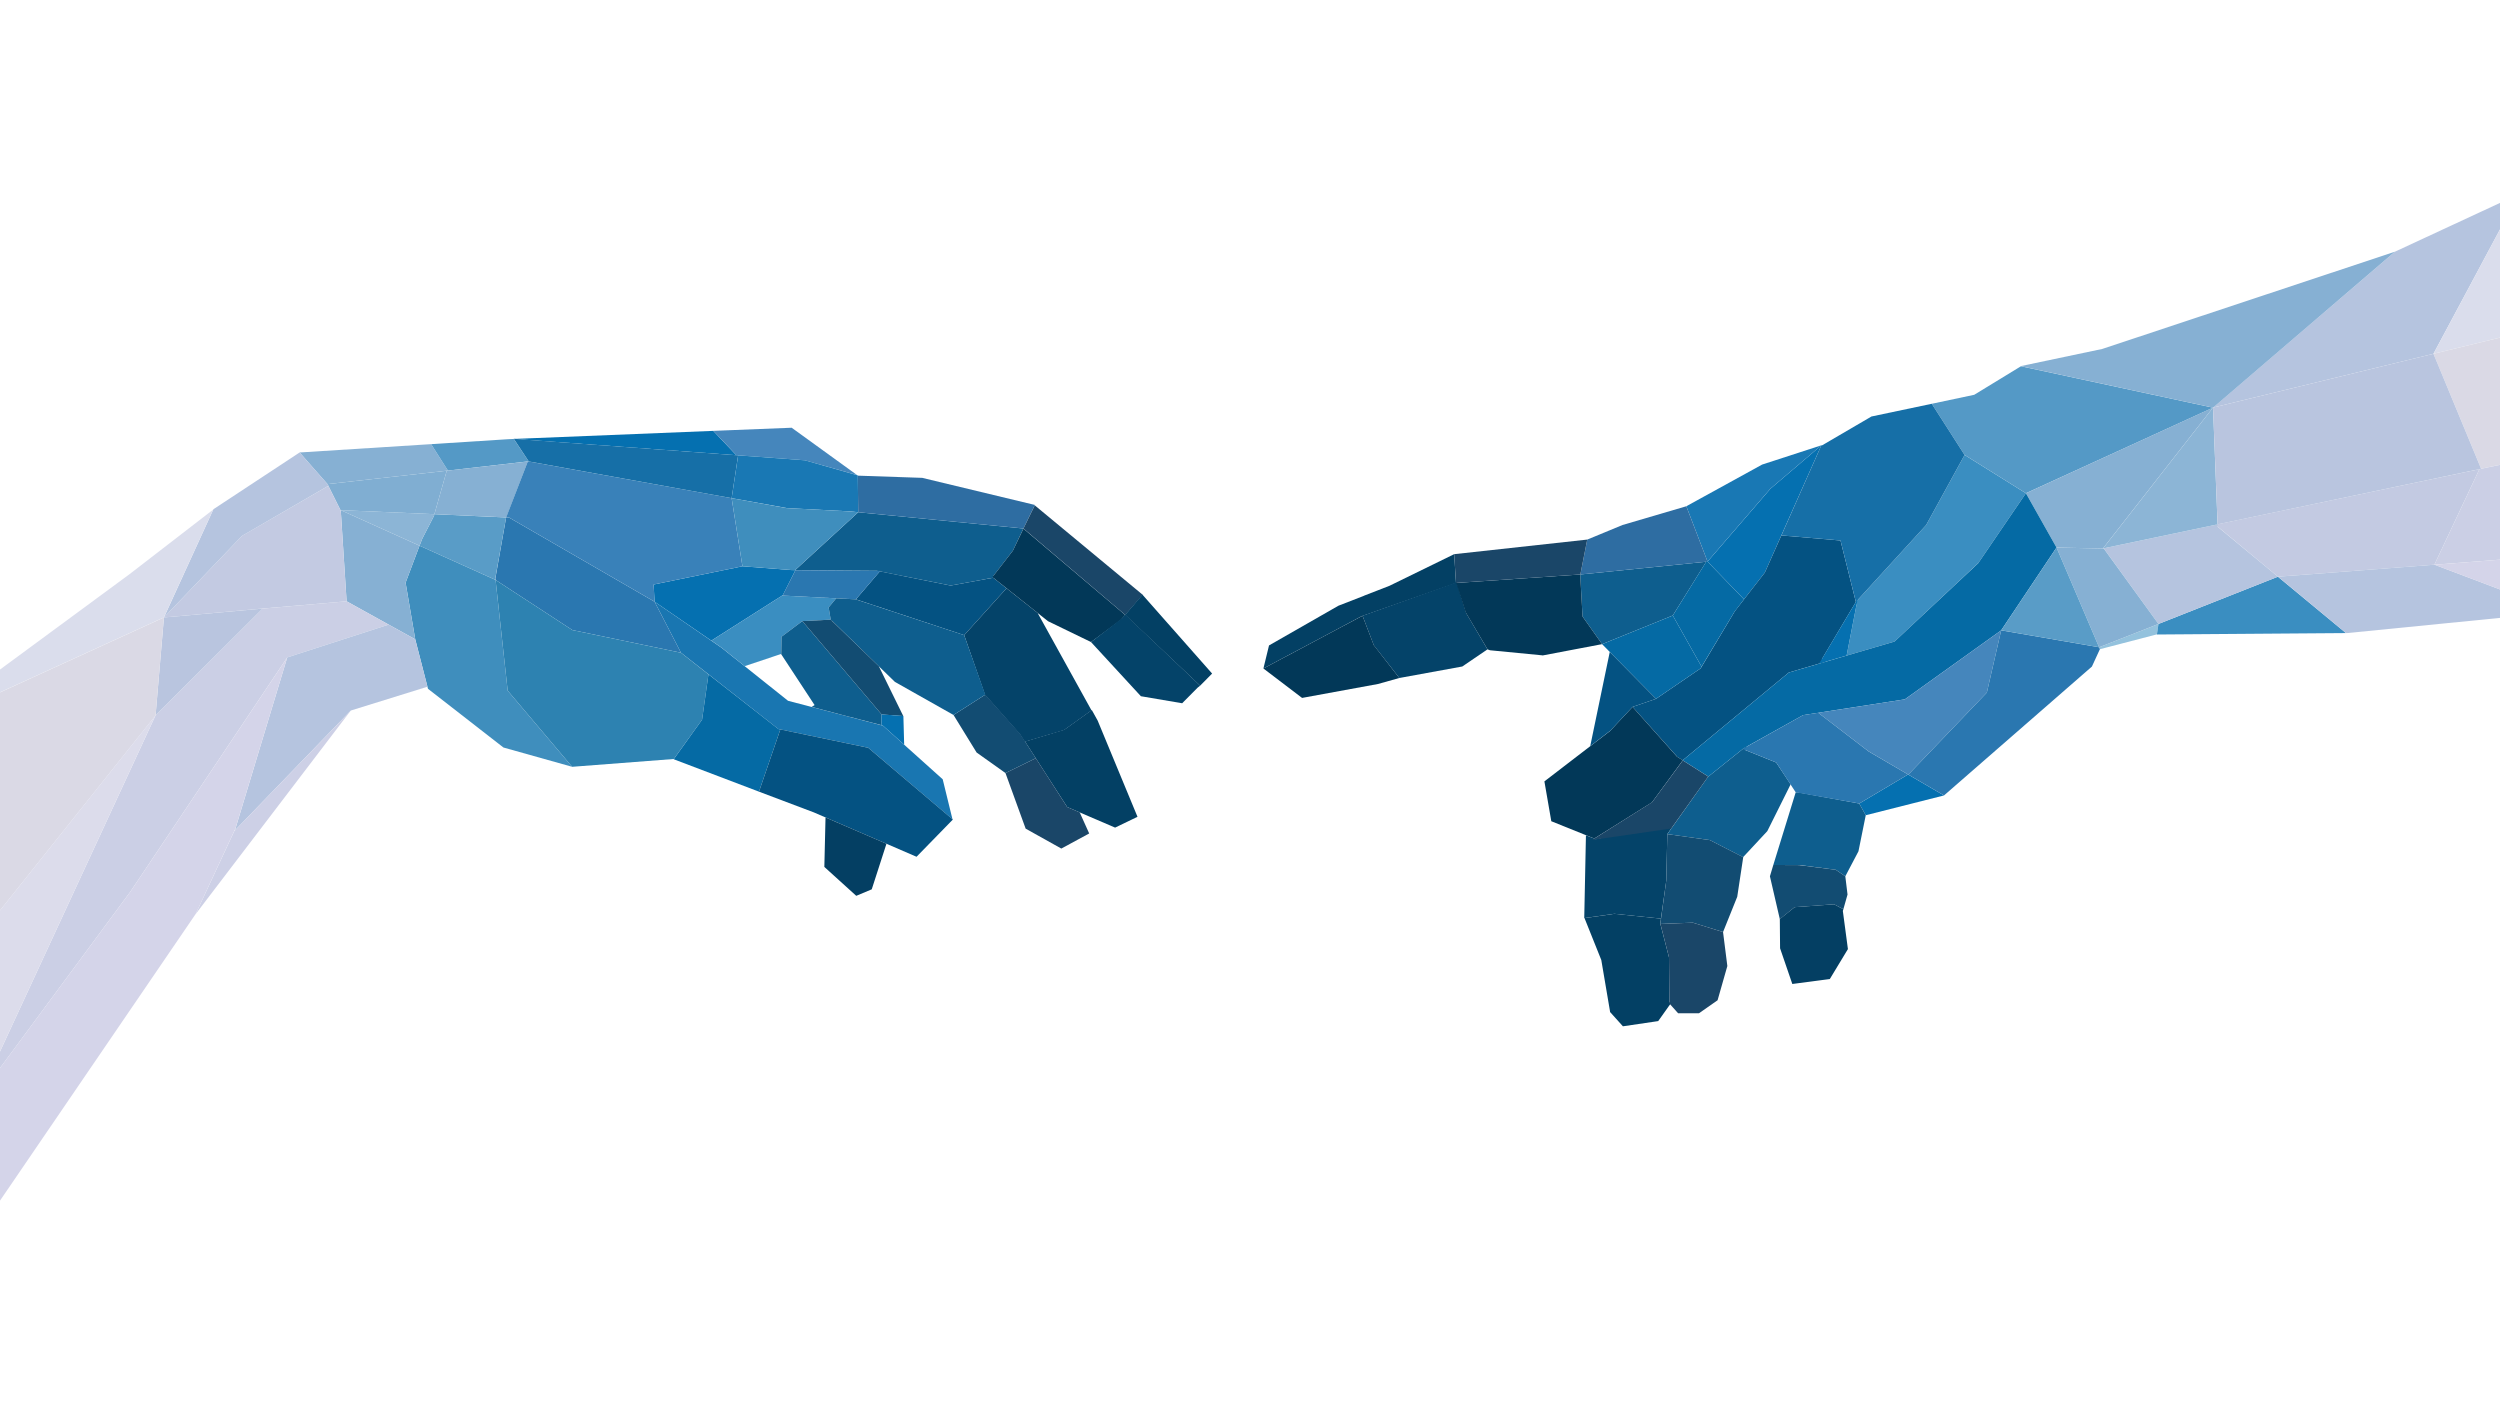 <?xml version="1.0" encoding="utf-8"?>
<!-- Generator: Adobe Illustrator 26.0.2, SVG Export Plug-In . SVG Version: 6.00 Build 0)  -->
<svg version="1.1" id="Ebene_1" xmlns="http://www.w3.org/2000/svg" xmlns:xlink="http://www.w3.org/1999/xlink" x="0px" y="0px"
	 viewBox="0 0 1920 1080" style="enable-background:new 0 0 1920 1080;" xml:space="preserve">
<style type="text/css">
	.st0{fill:#0E5E8E;}
	.st1{fill:#034064;}
	.st2{fill:#045282;}
	.st3{fill:#044369;}
	.st4{fill:#1976B1;}
	.st5{fill:#2A77B0;}
	.st6{fill:#599CC7;}
	.st7{fill:#8CB5D6;}
	.st8{fill:#3F8EBD;}
	.st9{fill:#0570B0;}
	.st10{fill:#4586BC;}
	.st11{fill:#2D82B1;}
	.st12{fill:#056AA4;}
	.st13{fill:#86B0D3;}
	.st14{fill:#5499C6;}
	.st15{fill:#3981B9;}
	.st16{fill:#166FA7;}
	.st17{fill:#1978B4;}
	.st18{fill:#2E6DA2;}
	.st19{fill:#023858;}
	.st20{fill:#1A4668;}
	.st21{fill:#62A5CD;stroke:#62A5CD;stroke-width:9;stroke-miterlimit:10;}
	.st22{fill:#80AED2;}
	.st23{fill:#CBCFE5;}
	.st24{fill:#C3CAE2;}
	.st25{fill:#B9C5DF;}
	.st26{fill:#B5C4DF;}
	.st27{fill:#DADDEC;}
	.st28{fill:#124C72;}
	.st29{fill:#3A8EC1;}
	.st30{fill:#043F63;}
	.st31{fill:#CDD0E6;}
	.st32{fill:#DAD9E5;}
	.st33{fill:#DCDCEB;}
	.st34{fill:#D4D4E9;}
	.st35{fill:#94C2DD;}
</style>
<g>
	<g>
		<g>
			<polygon class="st0" points="786,405.9 659.1,393.4 610.6,437.9 673.6,438.4 730.1,449.7 761.1,444 764.6,443.4 763,442.2 
				777.9,422.9 			"/>
		</g>
		<g>
			<polygon class="st1" points="843,553.4 838.5,545.3 817.4,560.4 787.2,569.5 819.6,619.8 856.4,635.6 873.6,627.3 			"/>
		</g>
		<g>
			<polygon class="st2" points="762.8,443.7 730.1,449.7 675.7,438.8 657.3,460.3 740.5,487.8 773,451.8 			"/>
		</g>
		<polygon class="st3" points="797.3,471.5 797.2,471.3 797.1,470.9 773,451.8 740.5,487.8 756.5,533.7 783.3,563.9 787,569.7 
			817.2,560.7 838.3,545.6 		"/>
		<polygon class="st4" points="724,598.5 678.1,557.3 605.2,538.2 554.2,497.5 502.7,462.1 523,501.3 597.5,559.7 597.8,559.9 
			666.8,574.3 731.5,629.2 		"/>
		<g>
			<polygon class="st5" points="502.7,462.1 391,397.5 388.7,397.4 380.5,443.9 380.4,444.1 380.6,445.4 439.6,483.9 523,501.3 			
				"/>
		</g>
		<g>
			<polygon class="st6" points="333.6,394.9 333.2,396.4 324.3,413.7 322.2,419.1 380.2,445.2 388.7,397.4 			"/>
		</g>
		<g>
			<polygon class="st7" points="261.7,391.8 322.2,419.1 324.3,413.7 334,394.9 			"/>
		</g>
		<g>
			<polygon class="st8" points="389.9,530.4 380.6,445.4 322.2,419.1 311.5,447.5 318.9,490.9 328.7,529 386.4,573.9 386.7,574.1 
				439.4,588.9 			"/>
		</g>
		<g>
			<polygon class="st9" points="547.8,330.9 394.6,337.1 421.2,339 565.5,349.6 			"/>
		</g>
		<g>
			<polygon class="st10" points="608,328.5 547.8,330.9 565.5,349.6 618,353.5 658.3,364.9 			"/>
		</g>
		<g>
			<polygon class="st9" points="607.5,437.8 570.2,434.9 502,448.9 502.7,462.1 546.3,492 601.2,457.1 610.9,437.9 			"/>
		</g>
		<g>
			<polygon class="st11" points="523,501.3 439.6,483.9 380.6,445.4 389.9,530.4 439.4,588.9 517.5,582.9 539.2,552.7 544.1,517.9 
							"/>
		</g>
		<g>
			<polygon class="st12" points="597.8,559.9 544.1,517.9 539.2,552.7 517.4,583.1 582.9,608 599.3,560.2 			"/>
		</g>
		<polygon class="st2" points="666.8,574.3 599.3,560.2 582.9,608 625,623.9 703.9,658 731.8,629.4 		"/>
		<polygon class="st13" points="331.1,341.1 230.1,347.5 251.5,371.8 344,361.4 		"/>
		<g>
			<polygon class="st14" points="394.6,337.1 390.4,337.3 331.1,341.1 344,361.4 406,354.3 			"/>
		</g>
		<g>
			<polygon class="st13" points="343.1,361.5 333.6,394.9 388.8,397.4 405.4,354.4 			"/>
		</g>
		<g>
			<polygon class="st15" points="570.2,434.9 561.9,382.6 405.4,354.3 388.7,397.4 391,397.5 502.7,462.1 502,448.9 			"/>
		</g>
		<g>
			<polygon class="st16" points="566.9,349.7 394.6,337 406.1,354.4 561.9,382.6 566.7,350.9 			"/>
		</g>
		<g>
			<polygon class="st17" points="658.8,365.1 618.1,353.5 618,353.5 566.9,349.7 561.9,382.6 603.8,390.1 603.9,390.2 653.6,392.8 
				659.1,393.4 			"/>
		</g>
		<g>
			<polygon class="st8" points="653.6,392.8 603.9,390.2 561.9,382.6 570.2,434.9 607.5,437.8 610.6,437.9 659.1,393.4 			"/>
		</g>
		<g>
			<polygon class="st18" points="708.7,367.1 708.5,367 658.8,365.3 659.1,393.4 786,405.9 794.8,387.8 			"/>
		</g>
		<g>
			<polygon class="st19" points="862.9,471.2 786,406 777.9,422.9 762.2,443.2 804.9,477.1 837.9,493.1 860.8,476.1 864.1,472.4 			
				"/>
		</g>
		<g>
			<polygon class="st20" points="794.7,388.1 786,405.9 862.8,471.1 864.1,472.4 877.6,456.8 			"/>
		</g>
		<g>
			<path class="st21" d="M921.8,523.7"/>
		</g>
		<g>
			<path class="st21" d="M920.4,522.3"/>
		</g>
		<g>
			<path class="st21" d="M920.6,522.1"/>
		</g>
		<g>
			<polygon class="st3" points="919.6,524.5 865.2,472.9 864.2,471.9 861.9,474.6 837.9,493.1 876.2,534.7 907.9,540.1 919.8,528.1 
				921.7,526.6 			"/>
		</g>
		<g>
			<polygon class="st1" points="877.4,456.7 864.1,472.2 921.7,526.6 930.9,517.3 			"/>
		</g>
		<polygon class="st13" points="322.2,419.1 261.7,391.8 266.2,461.8 318.9,491 311.5,447.5 		"/>
		<polygon class="st22" points="251.5,371.8 261.5,391.8 333.6,394.9 343.1,361.5 		"/>
		<polyline class="st23" points="-15.7,841.5 100,685 100,685 220.6,504.9 298.5,479.7 266.2,461.8 201.7,467.4 119.7,549.1 
			119.5,549.3 -15.7,841.5 		"/>
		<polygon class="st24" points="261.7,391.8 261.4,391.6 252.2,373.1 185.9,411.5 185.8,411.6 125.9,474.2 201.2,467.4 266.2,461.8 
					"/>
		<polygon class="st25" points="125.9,474.2 119.5,549.3 201.7,467.4 		"/>
		<polygon class="st26" points="230.1,347.5 164.2,390.9 163.8,391.3 125.9,474.2 185.8,411.6 252.5,372.9 		"/>
		<g>
			<polygon class="st27" points="99.3,441.1 -62.6,560.3 125.1,474.5 125.7,474.5 163.8,391.3 			"/>
		</g>
		<g>
			<polygon class="st20" points="829.6,624.8 829.6,624.1 819.6,619.8 795.5,582.3 772.2,593.7 787.7,636.4 815.1,651.7 
				836.5,640.1 			"/>
		</g>
		<g>
			<polygon class="st28" points="783.5,563.6 756.7,533.5 732.3,549.1 749.9,577.7 750,577.9 772.2,593.7 795.5,582.3 			"/>
		</g>
		<g>
			<polygon class="st29" points="642.2,459.5 600.7,457.4 546.3,492 554.1,497.4 571.9,511.6 600,502.2 600.2,489 616.2,477 
				638,475.9 636.4,466.5 			"/>
		</g>
		<g>
			<polygon class="st5" points="610.9,437.9 601,457.4 657.3,460.3 676.1,438.4 			"/>
		</g>
		<g>
			<polygon class="st0" points="740.5,487.8 657.5,460.4 657.3,460.3 642.2,459.5 636.4,466.5 637.9,475.4 638.1,476.6 638.8,476.6 
				687.3,523.7 732.3,549.1 756.7,533.5 			"/>
		</g>
		<g>
			<polygon class="st0" points="616.2,477 600.2,489 600,502.5 625.6,541.5 623.4,542.9 652.6,550.6 652.8,550.6 676.9,556.9 
				677.1,548.7 			"/>
		</g>
		<g>
			<polygon class="st28" points="675.1,512 675,511.7 638,475.9 616.2,477 677.1,548.7 693.7,549.9 			"/>
		</g>
		<g>
			<polygon class="st9" points="693.8,549.9 677.1,548.7 676.9,556.9 678.1,557.3 694.4,571.9 			"/>
		</g>
		<g>
			<polygon class="st30" points="634,627.8 633.1,665.8 657.6,688 669.5,683 680.8,648 			"/>
		</g>
		<polygon class="st26" points="318.9,491 298.5,479.7 220.6,504.9 180.4,637.8 269.4,545.7 269.4,545.7 328.3,527.4 		"/>
		<polygon class="st31" points="252.1,563.6 180.1,638.1 179.9,638.3 150.2,702.1 269.4,545.7 		"/>
		<polyline class="st32" points="-70,557.1 -45.8,756.7 119.3,549.7 119.5,549.3 125.9,474.2 -59.1,558.8 -59.4,558 -65.8,562.8 		
			"/>
		<polyline class="st33" points="-15.7,841.5 119.5,549.3 -43.7,754 -44.1,754.6 -19.9,847.2 		"/>
		<polyline class="st34" points="-15.9,945.4 150.1,702.2 150.2,702.1 180.8,636.3 220.6,504.9 100,685 -18.1,844.7 		"/>
		<g>
			<polygon class="st35" points="1612.1,497.1 1612.7,498.6 1656.5,487.2 1657.7,479.2 			"/>
		</g>
		<g>
			<polygon class="st3" points="1273.6,632.9 1272.2,634.1 1225.5,644.5 1218,641.5 1216.7,705.1 1239.8,701.8 1275.6,705.5 
				1279.7,676.3 1279.7,676.2 1280.5,640.6 1283.9,635.7 			"/>
		</g>
		<g>
			<polygon class="st1" points="1116.8,425.6 1067.1,449.9 1047.8,457.4 1047.2,457.7 1046.7,457.9 1027.9,465.2 974.6,495.7 
				970.3,513.4 1045.8,473.2 1046.4,473 1118.2,447.8 			"/>
		</g>
		<g>
			<polygon class="st3" points="1126,470.8 1118.8,447.1 1046.4,472.9 1055.1,495.6 1074.7,520.7 1122.3,512 1123,511.9 
				1142.4,498.7 			"/>
		</g>
		<g>
			<polygon class="st9" points="1359.7,375.3 1311.4,431.3 1339.4,460.3 1355.4,439.7 1398.8,342 			"/>
		</g>
		<g>
			<polygon class="st29" points="1508.8,349.4 1479.3,403.2 1425.3,462.3 1425.8,464.5 1418.2,503.5 1455,492.7 1519.1,432.6 
				1519.3,432.5 1555.9,378.8 			"/>
		</g>
		<g>
			<polygon class="st14" points="1552.6,281.4 1552.4,281.4 1551.9,281.4 1516.2,303.2 1483.6,310.1 1508.8,349.4 1555.9,378.8 
				1699.6,313.1 			"/>
		</g>
		<g>
			<polygon class="st2" points="1413.5,415.1 1368.1,411.2 1355.4,439.7 1332.1,469.7 1332.1,469.8 1306.1,513.3 1271.8,536.7 
				1253.8,542.9 1287.9,581 1288,581.2 1292.3,583.9 1373.8,516.5 1402.3,508.1 1399.2,506.2 1425.3,462.3 			"/>
		</g>
		<g>
			<polygon class="st0" points="1340.5,576.1 1341.5,572.8 1312.1,596.3 1311.9,596.4 1280.5,640.6 1313.2,645.2 1338.7,658.3 
				1357.3,638.3 1375.2,602.4 1364.1,585.6 			"/>
		</g>
		<g>
			<polygon class="st17" points="1359.6,375.4 1398.8,342 1353.3,356.8 1295.1,388.8 1311.4,431.3 			"/>
		</g>
		<g>
			<polygon class="st13" points="1555.9,378.8 1579.4,420.5 1615,421.3 1699.6,313 			"/>
		</g>
		<g>
			<polygon class="st29" points="1750.1,443.5 1749.7,443.1 1748.9,443.1 1657.7,479.2 1656.5,487.3 1801.7,486.2 			"/>
		</g>
		<g>
			<polygon class="st24" points="1701.4,403 1749.5,442.9 1869.6,433.7 1904.2,360.3 			"/>
		</g>
		<g>
			<polygon class="st0" points="1213.6,441.2 1215.4,473.5 1230.4,494.7 1284.7,472.7 1310.4,431.4 			"/>
		</g>
		<g>
			<polygon class="st16" points="1425.3,462.3 1479.3,403.2 1508.8,349.4 1483.6,310.1 1437.6,319.8 1437.4,319.8 1399.4,342 
				1398.8,342 1368.1,411.2 1413.5,415.1 			"/>
		</g>
		<g>
			<polygon class="st28" points="1280.5,640.6 1279.7,676.2 1275.1,709.6 1300.1,708.6 1323.3,715.8 1334.2,688.7 1338.8,658.3 
				1313.2,645.2 			"/>
		</g>
		<g>
			<polygon class="st19" points="1288,581.2 1253.8,542.9 1236.5,561.4 1186.1,600.1 1191.4,630.7 1224.4,644 1268.6,616.3 
				1268.8,616.1 1292.4,583.9 			"/>
		</g>
		<g>
			<polygon class="st18" points="1295.1,388.8 1246.1,403.2 1219,414.4 1213.7,441.2 1311.4,431.3 			"/>
		</g>
		<g>
			<polyline class="st26" points="1839.3,193.3 1699.6,313 1868.9,271.7 1934.5,149.1 			"/>
		</g>
		<g>
			<polygon class="st12" points="1519.3,432.5 1455,492.7 1373.8,516.5 1292.3,583.9 1312,596.4 1339.1,574.7 1384.8,549.2 
				1462.9,537.1 1536.9,484.1 1536.9,484.1 1579.4,420.5 1555.9,378.8 			"/>
		</g>
		<g>
			<polygon class="st26" points="1870,433.8 1869.7,433.7 1869.5,433.7 1749.5,442.9 1703.2,404.6 1703.1,402.7 1615.6,421.1 
				1657.7,479.2 1749.5,442.9 1801.7,486.2 1802.6,486.2 1965.8,470 			"/>
		</g>
		<g>
			<polygon class="st12" points="1271.8,536.7 1305.8,513.5 1306.1,513.3 1306.8,512 1284.7,472.7 1230.4,494.7 			"/>
		</g>
		<g>
			<polygon class="st9" points="1465.4,594.8 1427.9,617.1 1432.9,626.1 1493,610.9 			"/>
		</g>
		<g>
			<polygon class="st20" points="1268.8,616.1 1222.7,645.1 1283.5,636.3 1311.9,596.4 1292.4,584 			"/>
		</g>
		<g>
			<polyline class="st1" points="1273.5,784.2 1283.8,769.7 1282.1,769.8 1281.8,735.4 1281.8,735.3 1275.1,709.3 1275.6,705.5 
				1239.8,701.8 1216.9,705.1 1229.8,737.3 1236.5,776.8 1236.5,777.2 1246.4,788.2 			"/>
		</g>
		<g>
			<polygon class="st0" points="1380.4,608.5 1380.3,608.5 1379.1,608.5 1361.9,664.3 1381.5,664.3 1409.9,668 1417.2,673 
				1427.3,653.8 1432.9,626.1 1427.9,617.1 			"/>
		</g>
		<g>
			<polygon class="st19" points="1215.4,473.5 1213.6,441.2 1118.4,447.7 1125.6,470.2 1125.7,470.4 1142,498 1142.4,498.7 
				1144.3,499.4 1184.5,503.3 1184.7,503.4 1230.4,494.7 			"/>
		</g>
		<g>
			<polyline class="st13" points="1839.3,193.3 1614.5,268 1551.8,281.2 1699.6,313.1 1839.3,193.3 			"/>
		</g>
		<g>
			<polygon class="st10" points="1396.4,547.4 1435,577 1465.6,594.9 1525.9,531.9 1536.9,484.1 1462.9,537.1 			"/>
		</g>
		<g>
			<polygon class="st13" points="1579.4,420.5 1612.1,497.1 1657.7,479.2 1615.7,421.3 			"/>
		</g>
		<g>
			<polyline class="st27" points="1934.5,149 1868.9,271.7 1955.2,250.7 1954,140 			"/>
		</g>
		<g>
			<polygon class="st28" points="1409.9,668 1381.6,664.4 1361.9,664.3 1359.3,673 1366.9,705.9 1378.3,696.7 1408.6,694.5 
				1415.7,698.3 1418.9,687 1417.2,673 			"/>
		</g>
		<g>
			<polygon class="st19" points="1046.4,472.9 970.3,513.4 1000,536 1058.3,525.3 1074.7,520.7 1055.1,495.5 			"/>
		</g>
		<g>
			<polygon class="st20" points="1118.2,447.7 1213.7,441.2 1219,414.4 1116.8,425.6 			"/>
		</g>
		<g>
			<polygon class="st5" points="1536.9,484.1 1525.9,531.9 1465.6,594.9 1493,610.9 1606.6,511.9 1612.7,498.6 1612.1,497.1 			"/>
		</g>
		<g>
			<polygon class="st7" points="1615.1,421.2 1703.1,402.7 1699.6,313 			"/>
		</g>
		<g>
			<polygon class="st32" points="1953.6,251.1 1868.9,271.7 1905.5,360 1977,344.9 			"/>
		</g>
		<g>
			<polygon class="st23" points="1904.2,360.3 1869.6,433.7 1961.7,426.6 1973.9,345.6 			"/>
		</g>
		<g>
			<polygon class="st9" points="1426.7,459.9 1397.1,509.6 1418.2,503.5 			"/>
		</g>
		<g>
			<polygon class="st20" points="1300.4,708.7 1300.1,708.6 1275.2,709.6 1281.8,735.3 1282.1,770.7 1288.8,778.2 1304.8,778.2 
				1319.1,768.2 1326.6,741.9 1323.3,715.8 			"/>
		</g>
		<g>
			<polygon class="st30" points="1415.7,698.3 1408.6,694.5 1378.3,696.7 1366.9,705.8 1367.1,728.3 1376.5,755.7 1405.3,751.9 
				1419.2,728.9 1415.3,699.6 			"/>
		</g>
		<g>
			<polygon class="st2" points="1221.3,573 1236.4,561.4 1236.5,561.4 1253.8,542.9 1271.8,536.7 1236.3,500.7 			"/>
		</g>
		<g>
			<polygon class="st6" points="1536.9,484.1 1612.1,497.1 1579.4,420.5 			"/>
		</g>
		<g>
			<polygon class="st12" points="1310.8,430.7 1284.7,472.7 1306.8,512 1332.1,469.8 1339.4,460.3 			"/>
		</g>
		<g>
			<polygon class="st5" points="1396.4,547.4 1384.8,549.2 1338.3,575.2 1364.1,585.6 1379.1,608.5 1427.3,617 1427.5,617.1 
				1427.9,617.1 1465.4,594.8 1435.1,577.1 			"/>
		</g>
		<g>
			<polygon class="st25" points="1904.9,358.6 1868.9,271.7 1699.6,313 1703.1,402.7 1905.5,360 			"/>
		</g>
		<g>
			<polygon class="st34" points="1961.8,426.6 1869.6,433.7 1966.8,470.4 			"/>
		</g>
	</g>
</g>
</svg>

